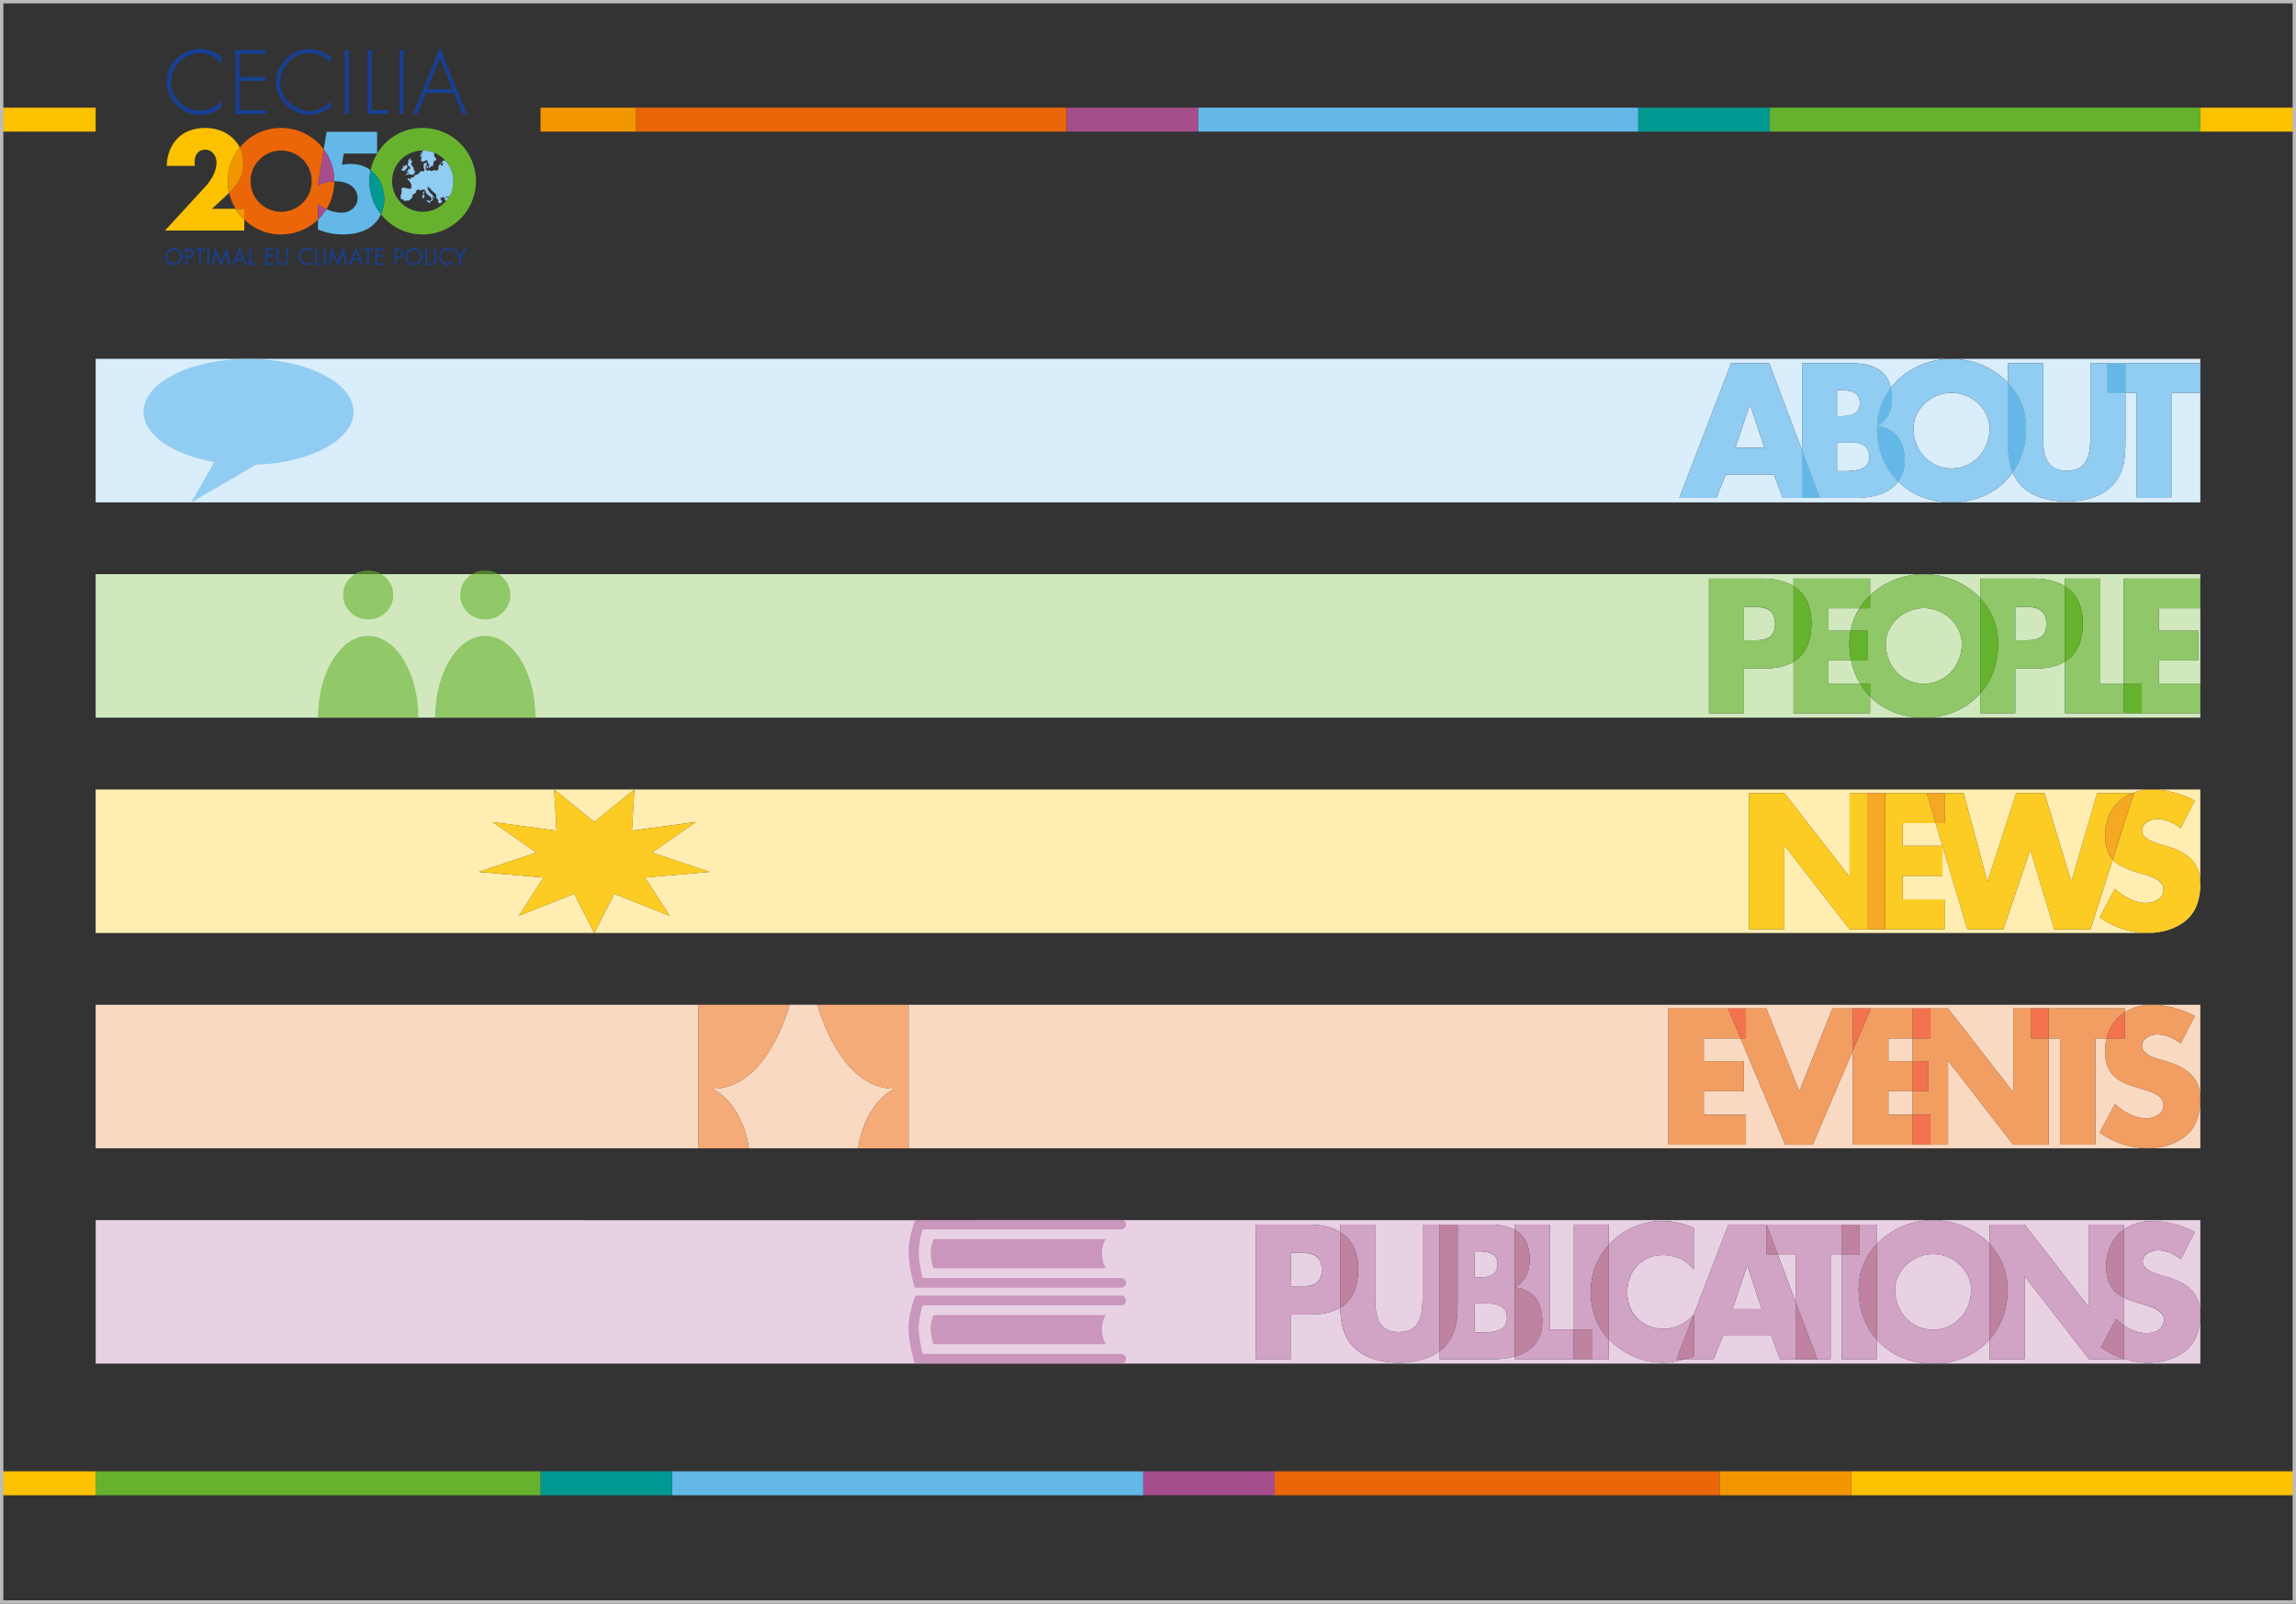 <?xml version="1.0" encoding="UTF-8"?>
<svg id="Ebene_1" data-name="Ebene 1" xmlns="http://www.w3.org/2000/svg" xmlns:xlink="http://www.w3.org/1999/xlink" version="1.1" viewBox="0 0 686 479">
  <rect x="0" y="0" width="686" height="479" fill="#333333" stroke="none"/>
  <defs>
    <style>
      .cls-1 {
        fill: #66b22e;
      }

      .cls-1, .cls-2, .cls-3, .cls-4, .cls-5, .cls-6, .cls-7, .cls-8, .cls-9, .cls-10, .cls-11, .cls-12, .cls-13, .cls-14, .cls-15, .cls-16, .cls-17, .cls-18, .cls-19, .cls-20, .cls-21, .cls-22, .cls-23, .cls-24, .cls-25, .cls-26, .cls-27, .cls-28, .cls-29, .cls-30, .cls-31 {
        stroke-width: 0px;
      }

      .cls-2 {
        fill: #dbbacc;
      }

      .cls-32 {
        clip-path: url(#clippath);
      }

      .cls-3 {
        fill: none;
      }

      .cls-4 {
        fill: #fad9c2;
      }

      .cls-5 {
        fill: #bbb;
      }

      .cls-6 {
        fill: #f29600;
      }

      .cls-7 {
        fill: #8fc769;
      }

      .cls-8 {
        fill: #bf82a1;
      }

      .cls-9 {
        fill: #63b8e8;
      }

      .cls-10 {
        fill: #f5a824;
      }

      .cls-11 {
        fill: #736970;
      }

      .cls-33 {
        clip-path: url(#clippath-1);
      }

      .cls-34 {
        clip-path: url(#clippath-4);
      }

      .cls-35 {
        clip-path: url(#clippath-3);
      }

      .cls-36 {
        clip-path: url(#clippath-2);
      }

      .cls-37 {
        clip-path: url(#clippath-7);
      }

      .cls-38 {
        clip-path: url(#clippath-8);
      }

      .cls-39 {
        clip-path: url(#clippath-6);
      }

      .cls-40 {
        clip-path: url(#clippath-5);
      }

      .cls-41 {
        clip-path: url(#clippath-9);
      }

      .cls-12 {
        fill: #f5ab78;
      }

      .cls-13 {
        fill: #65b22e;
      }

      .cls-14 {
        fill: #e8d1e3;
      }

      .cls-42 {
        clip-path: url(#clippath-14);
      }

      .cls-43 {
        clip-path: url(#clippath-13);
      }

      .cls-44 {
        clip-path: url(#clippath-12);
      }

      .cls-45 {
        clip-path: url(#clippath-10);
      }

      .cls-46 {
        clip-path: url(#clippath-15);
      }

      .cls-47 {
        clip-path: url(#clippath-17);
      }

      .cls-48 {
        clip-path: url(#clippath-16);
      }

      .cls-49 {
        clip-path: url(#clippath-19);
      }

      .cls-50 {
        clip-path: url(#clippath-11);
      }

      .cls-15 {
        fill: #f29e63;
      }

      .cls-16 {
        fill: #d1a3c4;
      }

      .cls-17 {
        fill: #665e47;
      }

      .cls-18 {
        fill: #d9edfa;
      }

      .cls-51 {
        opacity: .45;
      }

      .cls-19 {
        fill: #d1e8bf;
      }

      .cls-52 {
        opacity: .6;
      }

      .cls-20 {
        fill: #a64d8c;
      }

      .cls-21 {
        fill: #ffedb2;
      }

      .cls-22 {
        fill: #91ccf2;
      }

      .cls-23 {
        fill: #fcc200;
      }

      .cls-24 {
        fill: #b5def5;
      }

      .cls-25 {
        fill: #a74d8d;
      }

      .cls-26 {
        fill: #fccc24;
      }

      .cls-27 {
        fill: #fff;
      }

      .cls-28 {
        fill: #174094;
      }

      .cls-29 {
        fill: #eb6608;
      }

      .cls-30 {
        fill: #f2734d;
      }

      .cls-31 {
        fill: #009991;
      }
    </style>
    <clipPath id="clippath">
      <rect class="cls-3" width="686" height="479"/>
    </clipPath>
    <clipPath id="clippath-1">
      <rect class="cls-3" width="686" height="479"/>
    </clipPath>
    <clipPath id="clippath-2">
      <rect class="cls-3" width="686" height="479"/>
    </clipPath>
    <clipPath id="clippath-3">
      <rect class="cls-3" width="686" height="479"/>
    </clipPath>
    <clipPath id="clippath-4">
      <rect class="cls-3" width="686" height="479"/>
    </clipPath>
    <clipPath id="clippath-5">
      <rect class="cls-3" width="686" height="479"/>
    </clipPath>
    <clipPath id="clippath-6">
      <rect class="cls-3" width="686" height="479"/>
    </clipPath>
    <clipPath id="clippath-7">
      <rect class="cls-3" width="686" height="479"/>
    </clipPath>
    <clipPath id="clippath-8">
      <rect class="cls-3" width="686" height="479"/>
    </clipPath>
    <clipPath id="clippath-9">
      <rect class="cls-3" width="686" height="479"/>
    </clipPath>
    <clipPath id="clippath-10">
      <rect class="cls-3" width="686" height="479"/>
    </clipPath>
    <clipPath id="clippath-11">
      <rect class="cls-3" width="686" height="479"/>
    </clipPath>
    <clipPath id="clippath-12">
      <rect class="cls-3" width="686" height="479"/>
    </clipPath>
    <clipPath id="clippath-13">
      <rect class="cls-3" width="686" height="479"/>
    </clipPath>
    <clipPath id="clippath-14">
      <rect class="cls-3" width="686" height="479"/>
    </clipPath>
    <clipPath id="clippath-15">
      <rect class="cls-3" width="686" height="479"/>
    </clipPath>
    <clipPath id="clippath-16">
      <rect class="cls-3" width="686" height="479"/>
    </clipPath>
    <clipPath id="clippath-17">
      <rect class="cls-3" width="686" height="479"/>
    </clipPath>
    <clipPath id="clippath-19">
      <rect class="cls-3" width="686" height="479"/>
    </clipPath>
  </defs>
  <rect class="cls-27" x="-876.79" y="17.75" width="686" height="479"/>
  <g class="cls-32">
    <path class="cls-4" d="M657.42,300.12h-14.42c4.11,0,9.13,1.3,12.74,3.35l-4.21,8.21c-1.95-1.62-4.43-2.7-7.02-2.7-1.94,0-4.54,1.13-4.54,3.4s2.86,3.29,4.7,3.89l2.7.81c5.67,1.67,10.04,4.54,10.04,11.12v-28.08ZM643,300.12h-371.55v42.87h-15.04s1.35-12.8,10.86-17.78c-16.62,0-23.01-25.1-23.01-25.1h-8.37s-6.39,25.1-23.01,25.1c9.51,4.98,10.86,17.78,10.86,17.78h-15.04v-42.87H28.58v42.87h628.83v-14.8c0,4.05-.97,8.21-4.21,10.96-3.19,2.7-7.45,3.83-11.55,3.83-5.13,0-10.15-1.73-14.31-4.64l4.54-8.53c2.65,2.32,5.78,4.21,9.4,4.21,2.48,0,5.13-1.24,5.13-4.1s-4.16-4-6.43-4.64c-6.64-1.89-11.02-3.62-11.02-11.5,0-1.28.16-2.48.43-3.62h-3.32v31.75h-10.58v-31.75h-8.75v-8.96h28.08v1.17c2.26-1.45,5.05-2.25,8.18-2.25M601.41,326.1h.11v-24.89h5.23v8.96h5.36v31.75h-10.59l-19.38-24.95h-.11v24.95h-10.58v-15.98h4.71-4.71v-15.77h5.36-5.36v-8.96h10.58l19.39,24.89ZM553.63,341.92v-28.16l5.36-12.55h12.45v8.96h-7.22v6.8h7.22v8.96h-7.22v7.02h7.22v8.96h-17.81ZM558.99,301.2h0l-5.36,12.55v-12.55h5.36ZM537.61,325.94l9.88-24.73h6.14v12.55l-12.03,28.16h-8.21l-13.35-31.75h1.59-1.59l-3.77-8.96h11.5l9.83,24.73ZM498.47,341.92v-40.71h17.81l3.77,8.96h-10.99v6.8h11.93v8.96h-11.93v7.02h12.58v8.96h-23.17Z"/>
    <path class="cls-14" d="M657.42,364.44h-79.84c6.48,0,12.68,2.68,16.88,7.17v28.48c-3.98,4.52-9.9,7.23-16.88,7.23s-12.9-2.7-16.88-7.23c-3.38-3.84-5.36-8.98-5.36-14.96,0,5.97,1.98,11.12,5.36,14.96v5.89h-10.45v-31.36h5.36-5.36v-8.85h10.45v5.84c4.2-4.49,10.4-7.17,16.88-7.17h-253.04c6.26.03-295.95,0-295.95,0v42.87h628.83v-14.88c0,4-.96,8.11-4.16,10.83-3.15,2.67-7.36,3.79-11.41,3.79-2.47,0-4.91-.41-7.24-1.16-2.45-.79-4.79-1.95-6.89-3.43,2.11,1.48,4.44,2.64,6.89,3.43v.09h-10.45l-19.14-24.64h-.11v24.64h-10.45v-5.89c3.38-3.84,5.36-8.98,5.36-14.96,0,5.97-1.98,11.12-5.36,14.96v-34.32h10.45l19.14,24.58h.11v-24.58h10.45v1.5c2.31-1.64,5.24-2.57,8.57-2.57,4.05,0,9.01,1.28,12.58,3.31l-4.16,8.11c-1.92-1.6-4.37-2.67-6.93-2.67-1.92,0-4.48,1.12-4.48,3.36s2.83,3.25,4.64,3.84l2.67.8c5.6,1.65,9.92,4.48,9.92,10.99v-28ZM480.67,371.85c.19-.21.36-.43.56-.64,3.95-4.05,9.65-6.51,15.3-6.51,3.36,0,6.45.75,9.55,2.03v12.53c-2.13-2.88-5.6-4.42-9.17-4.42-6.4,0-10.72,4.91-10.72,11.14s4.37,10.93,10.88,10.93c3.39,0,6.78-1.63,8.97-4.22l10.36-26.93h11.41l.07.19v8.66h3.26l5.38,14.27v17.08h-4.71l-2.61-6.99h-14.4l-2.77,6.99h-8.59c.84-.24,1.71-.51,2.66-.8-.95.29-1.82.56-2.66.8h-2.5,2.5c-2.23.64-4.21,1.07-6.57,1.07-5.6,0-10.93-2.13-15.09-5.92-.38-.35-.75-.71-1.09-1.07-3.66-3.84-5.36-8.67-5.36-14.12,0,5.45,1.7,10.28,5.36,14.12v5.93h-10.45v-40.21h10.45v6.08ZM527.87,365.96h0v-.19h22.37v8.85h-3.28v31.36h-10.45v-31.36h-8.64v-8.66ZM452.59,367.37h0v-1.6h10.45v31.36h7.17v8.85h-17.62v-.82c4.67-1.34,8.22-4.46,8.22-10.38,0,5.92-3.56,9.04-8.22,10.38v-37.79ZM435.51,365.77h9.57c2.97,0,5.53.49,7.51,1.6v37.79c-1.98.57-4.15.82-6.33.82h-16.1v-2.44c.4-.3.79-.62,1.14-.97,4-3.89,4.21-9.01,4.21-14.18,0,5.17-.21,10.29-4.21,14.18-.36.35-.75.67-1.14.97v-37.77h5.36ZM417.97,397.87c6.72,0,7.09-5.71,7.09-10.93v-21.17h5.09v37.77c-3.34,2.56-7.99,3.51-12.19,3.51-4.69,0-9.97-1.17-13.33-4.48-3.43-3.34-4.07-7.58-4.19-11.98,3.47-2.11,5.33-5.87,5.33-11.59,0,5.72-1.87,9.48-5.33,11.59-.02-.73-.02-1.47-.02-2.2v-22.61h10.45v21.17c0,5.23.37,10.93,7.09,10.93M375.17,405.98v-40.21h16c3.64,0,6.81.72,9.25,2.24v20.37c0,.74,0,1.47.02,2.2-2.29,1.39-5.27,2.06-8.9,2.06h-5.92v13.33h-10.45ZM441.35,373.77h-.75v7.79h1.17c2.77,0,5.65-.48,5.65-3.89,0-3.68-3.25-3.89-6.08-3.89M387.39,374.2h-1.76v10.03h1.76c3.79,0,7.52,0,7.52-4.91s-3.47-5.12-7.52-5.12M577.57,374.57c-6.24,0-11.36,5.07-11.36,10.61,0,6.93,5.12,12,11.36,12s11.36-5.07,11.36-12c0-5.55-5.12-10.61-11.36-10.61M629.31,378.2h0c0,5.27,1.98,7.75,5.29,9.38v8.31c2.05,1.36,4.33,2.31,6.86,2.31s5.07-1.23,5.07-4.05-4.11-3.95-6.35-4.59c-2.12-.6-4-1.19-5.59-1.97-3.31-1.63-5.29-4.12-5.29-9.38M522.1,378.2h-.11l-4.32,12.8h8.69l-4.27-12.8ZM443.47,389.33c-.63,0-1.24.01-1.8.01h-1.07v8.64h1.33c.21,0,.43,0,.65,0,3.12,0,7.67-.14,7.67-4.27s-3.61-4.39-6.78-4.39"/>
    <path class="cls-21" d="M657.42,235.81h-14.42c4.11,0,9.13,1.3,12.74,3.35l-4.21,8.21c-1.94-1.62-4.43-2.7-7.02-2.7-1.94,0-4.54,1.13-4.54,3.4s2.86,3.29,4.7,3.89l2.7.81c5.67,1.67,10.04,4.54,10.04,11.12v-28.08ZM643,235.81H189.53l-.72,12.3,19.09-2.58-13.09,9.13,17.25,5.76-19.34,1.69,7.35,11.41-16.53-6.55-5.99,11.72-5.99-11.72-16.53,6.55,7.35-11.41-19.34-1.69,17.25-5.76-13.09-9.13,19.09,2.58-.72-12.3,11.98,9.72,11.99-9.72H28.58v42.87h614.66l14.17-14.8c0,4.05-.97,8.21-4.21,10.96-3.18,2.7-7.45,3.83-11.55,3.83-5.13,0-10.15-1.73-14.31-4.64l4.54-8.53c2.65,2.32,5.78,4.21,9.4,4.21,2.48,0,5.13-1.24,5.13-4.1s-4.16-4-6.43-4.64c-3.77-1.07-6.8-2.1-8.73-4.22l6.35-19.86-6.35,19.86c-1.47-1.62-2.29-3.87-2.29-7.28,0,3.41.82,5.66,2.29,7.28l-6.66,20.85h-10.8l-7.13-23.6h-.11l-7.99,23.6h-10.75l-7.44-24.92v-.03s-2.04-6.8-2.04-6.8h2.68-2.68l-2.67-8.96h11.02l7.07,26.3h.11l8.53-26.3h8.43l7.99,26.3h.11l7.67-26.3h10.54c1.76-.7,3.74-1.08,5.88-1.08M563.21,236.89h12.45l2.67,8.96h-9.9v6.8h11.93v.03s0,8.94,0,8.94h-11.93v7.02h12.58v8.96h-23.17v-40.71h5.36ZM552.52,261.79h.11v-24.89h5.23v40.71h-5.23l-19.38-24.95h-.11v24.95h-10.58v-40.71h10.58l19.39,24.89Z"/>
    <path class="cls-19" d="M657.42,171.5h-82.63c6.48,0,12.68,2.68,16.88,7.17v28.48c-3.98,4.52-9.9,7.23-16.88,7.23-6.51,0-12.1-2.34-16.05-6.32-1.14-1.15-2.14-2.46-2.99-3.87-1.25-2.07-2.16-4.39-2.68-6.93h5.03-5.03c-.33-1.61-.52-3.3-.52-5.07,0,1.77.19,3.45.52,5.07h-6.76v6.93h9.44c.85,1.41,1.84,2.72,2.99,3.87v4.98h-22.88v-15.38c3.48-2.1,5.36-5.88,5.36-11.6,0,5.73-1.88,9.5-5.36,11.6v-24.83h22.88v5.01c4.16-3.99,9.98-6.34,16.05-6.34H28.58v42.87h628.83v-1.33h-22.88v-40.21h22.88v-1.33ZM616.92,175.07h0v-2.24h10.45v31.36h7.17v8.85h-17.62v-15.38c3.48-2.1,5.36-5.88,5.36-11.6,0,5.73-1.88,9.5-5.36,11.6v-22.59ZM591.67,178.67h0v-5.84h16c3.64,0,6.8.72,9.25,2.24v22.59c-2.29,1.38-5.26,2.05-8.88,2.05h-5.92v13.33h-10.45v-5.89c3.38-3.84,5.36-8.99,5.36-14.96,0,5.97-1.98,11.12-5.36,14.96v-28.48ZM510.61,213.04v-40.21h16c3.64,0,6.8.72,9.25,2.24v22.59c-2.29,1.38-5.26,2.05-8.88,2.05h-5.92v13.33h-10.45ZM603.88,181.26h-1.76v10.03h1.76c3.79,0,7.52,0,7.52-4.91s-3.47-5.12-7.52-5.12M522.82,181.26h-1.76v10.03h1.76c3.79,0,7.52,0,7.52-4.91s-3.47-5.12-7.52-5.12M574.79,181.63c-6.24,0-11.36,5.07-11.36,10.61,0,6.93,5.12,12,11.36,12s11.36-5.07,11.36-12c0-5.55-5.12-10.61-11.36-10.61M657.42,181.69h-12.42v6.72h11.78v8.85h-11.78v6.93h12.42v-22.5ZM555.58,181.69h-9.27v6.72h6.6c.47-2.45,1.39-4.71,2.67-6.72"/>
  </g>
  <rect class="cls-23" y="32.16" width="28.58" height="7.15"/>
  <rect class="cls-6" x="161.5" y="32.16" width="28.58" height="7.15"/>
  <rect class="cls-29" x="190.08" y="32.16" width="128.62" height="7.15"/>
  <rect class="cls-20" x="318.7" y="32.16" width="39.3" height="7.15"/>
  <rect class="cls-9" x="358.01" y="32.16" width="131.48" height="7.15"/>
  <rect class="cls-31" x="489.49" y="32.16" width="39.3" height="7.15"/>
  <rect class="cls-1" x="528.79" y="32.16" width="128.62" height="7.15"/>
  <rect class="cls-23" x="657.42" y="32.16" width="28.58" height="7.15"/>
  <g class="cls-33">
    <path class="cls-28" d="M49.85,76.66c0,1.11.9,2.03,2.01,2.03s2.01-.92,2.01-2.03-.89-2.03-2.01-2.03-2.01.92-2.01,2.03M54.42,76.67c0,1.42-1.16,2.53-2.56,2.53s-2.56-1.12-2.56-2.53,1.16-2.55,2.56-2.55,2.56,1.14,2.56,2.55"/>
    <path class="cls-28" d="M55.89,76.46h.36c.61,0,1.12-.18,1.12-.89,0-.8-.64-.86-1.28-.86h-.2v1.74ZM55.89,79.12h-.55v-4.91h.81c.42,0,.86.01,1.22.26.36.25.55.69.55,1.12,0,.4-.16.8-.47,1.06-.33.27-.75.32-1.16.32h-.4v2.15Z"/>
  </g>
  <polygon class="cls-28" points="60.05 79.12 59.51 79.12 59.51 74.71 58.32 74.71 58.32 74.21 61.25 74.21 61.25 74.71 60.05 74.71 60.05 79.12"/>
  <rect class="cls-28" x="61.93" y="74.21" width=".55" height="4.91"/>
  <polygon class="cls-28" points="64.27 73.93 66.06 78.05 67.85 73.93 68.85 79.12 68.29 79.12 67.66 75.79 67.64 75.79 66.06 79.32 64.48 75.79 64.47 75.79 63.84 79.12 63.28 79.12 64.27 73.93"/>
  <path class="cls-28" d="M71.59,75.25l-.84,1.97h1.66l-.82-1.97ZM70.53,77.72l-.59,1.39h-.6l2.27-5.15,2.21,5.15h-.6l-.58-1.39h-2.1Z"/>
  <polygon class="cls-28" points="75.02 78.61 76.37 78.61 76.37 79.12 74.47 79.12 74.47 74.21 75.02 74.21 75.02 78.61"/>
  <polygon class="cls-28" points="79.24 74.21 81.79 74.21 81.79 74.71 79.79 74.71 79.79 76.17 81.73 76.17 81.73 76.68 79.79 76.68 79.79 78.61 81.79 78.61 81.79 79.12 79.24 79.12 79.24 74.21"/>
  <g class="cls-36">
    <path class="cls-28" d="M83.2,77.13c0,.37-.01.78.21,1.09.22.3.63.47.99.47s.74-.16.96-.43c.26-.31.24-.74.24-1.13v-2.92h.55v3.07c0,.54-.04.96-.43,1.36-.34.36-.83.56-1.32.56-.46,0-.94-.17-1.27-.5-.43-.41-.48-.86-.48-1.42v-3.07h.55v2.92Z"/>
    <path class="cls-28" d="M93.21,75.28c-.39-.4-.93-.65-1.5-.65-1.09,0-1.98.95-1.98,2.03s.89,2.03,1.99,2.03c.55,0,1.09-.26,1.48-.65v.68c-.42.31-.94.48-1.47.48-1.39,0-2.56-1.13-2.56-2.52s1.15-2.56,2.56-2.56c.55,0,1.03.16,1.47.48v.68Z"/>
  </g>
  <polygon class="cls-28" points="94.75 78.61 96.11 78.61 96.11 79.12 94.21 79.12 94.21 74.21 94.75 74.21 94.75 78.61"/>
  <rect class="cls-28" x="96.77" y="74.21" width=".55" height="4.91"/>
  <polygon class="cls-28" points="99.12 73.93 100.9 78.05 102.69 73.93 103.69 79.12 103.13 79.12 102.5 75.79 102.49 75.79 100.9 79.32 99.33 75.79 99.31 75.79 98.68 79.12 98.12 79.12 99.12 73.93"/>
  <path class="cls-28" d="M106.43,75.25l-.84,1.97h1.66l-.82-1.97ZM105.37,77.72l-.59,1.39h-.6l2.27-5.15,2.21,5.15h-.61l-.58-1.39h-2.1Z"/>
  <polygon class="cls-28" points="110.23 79.12 109.69 79.12 109.69 74.71 108.5 74.71 108.5 74.21 111.43 74.21 111.43 74.71 110.23 74.71 110.23 79.12"/>
  <polygon class="cls-28" points="112.1 74.21 114.65 74.21 114.65 74.71 112.65 74.71 112.65 76.17 114.59 76.17 114.59 76.68 112.65 76.68 112.65 78.61 114.65 78.61 114.65 79.12 112.1 79.12 112.1 74.21"/>
  <g class="cls-35">
    <path class="cls-28" d="M118.46,76.46h.36c.6,0,1.12-.18,1.12-.89,0-.8-.65-.86-1.29-.86h-.2v1.74ZM118.46,79.12h-.55v-4.91h.81c.42,0,.86.01,1.22.26.37.25.56.69.56,1.12,0,.4-.16.8-.47,1.06-.33.27-.76.32-1.17.32h-.39v2.15Z"/>
    <path class="cls-28" d="M121.59,76.66c0,1.11.9,2.03,2.01,2.03s2.01-.92,2.01-2.03-.89-2.03-2.01-2.03-2.01.92-2.01,2.03M126.17,76.67c0,1.42-1.16,2.53-2.56,2.53s-2.56-1.12-2.56-2.53,1.16-2.55,2.56-2.55,2.56,1.14,2.56,2.55"/>
  </g>
  <polygon class="cls-28" points="127.62 78.61 128.98 78.61 128.98 79.12 127.07 79.12 127.07 74.21 127.62 74.21 127.62 78.61"/>
  <rect class="cls-28" x="129.64" y="74.21" width=".54" height="4.91"/>
  <g class="cls-34">
    <path class="cls-28" d="M135.1,75.28c-.39-.4-.93-.65-1.5-.65-1.09,0-1.98.95-1.98,2.03s.9,2.03,1.99,2.03c.56,0,1.1-.26,1.49-.65v.68c-.42.31-.94.48-1.46.48-1.39,0-2.56-1.13-2.56-2.52s1.16-2.56,2.56-2.56c.54,0,1.03.16,1.46.48v.68Z"/>
  </g>
  <polygon class="cls-28" points="135.65 74.21 136.28 74.21 137.54 76.39 138.79 74.21 139.42 74.21 137.81 77.01 137.81 79.12 137.26 79.12 137.26 77.01 135.65 74.21"/>
  <g class="cls-40">
    <path class="cls-23" d="M63.34,62.37l5.12-4.77c-.25-1.12-.39-2.28-.39-3.48,0-3.81,1.34-7.3,3.57-10.04-1.82-3.69-5.81-5.87-10.34-5.87-6.96,0-11.26,4.57-11.5,11.34h8.45c-.08-.43-.12-.86-.12-1.25,0-1.99,1.13-3.6,3.21-3.6s3.36,1.96,3.36,3.83c0,2.7-1.64,5.36-3.36,7.23l-12.04,13.1h23.69v-3.24c-1.01-.96-1.89-2.05-2.62-3.25h-7.04Z"/>
    <path class="cls-29" d="M84,63.26c-5.06,0-9.15-4.1-9.15-9.15s4.1-9.15,9.15-9.15,9.15,4.1,9.15,9.15-4.1,9.15-9.15,9.15M94.99,55.37l1.74-10.79c-2.9-3.87-7.53-6.37-12.74-6.37s-9.43,2.29-12.35,5.87c.66,1.34,1.04,2.89,1.04,4.61,0,3.96-1.55,6.37-4.22,8.91.38,1.71,1.04,3.32,1.93,4.77h2.61v3.25c3.97,3.67,8.03,4.42,11,4.41,2.96,0,7.24-.84,10.99-4.41v-4.62c.79.59,1.64,1.1,2.53,1.5,1.04-1.67,2.38-4.57,2.38-8.33-1.75.06-3.31.45-4.92,1.2"/>
    <path class="cls-9" d="M110.37,54.11c0-1.13.12-2.23.35-3.3-2.09-1.54-4.96-2.27-8.54-1.59l.51-3.36h9.98v-6.49h-15.1l-.84,5.2c1.99,2.66,3.18,5.96,3.18,9.54v.05c.16,0,.32-.01.48-.01,3.05,0,6.45,1.49,6.45,5.04,0,2.58-2.27,4.34-4.69,4.34-1.61,0-3.18-.38-4.63-1.04-.71,1.15-1.57,2.19-2.53,3.12v2.92c2.33,1.02,4.89,1.49,7.44,1.49,6.13,0,9.71-2.36,11.4-6.02-2.16-2.72-3.45-6.15-3.45-9.89"/>
    <path class="cls-1" d="M126.29,63.26c-5.05,0-9.15-4.1-9.15-9.15s4.09-9.15,9.15-9.15,9.15,4.1,9.15,9.15-4.1,9.15-9.15,9.15M126.29,38.2c-7.39,0-13.85,4.93-15.57,12.62,2.69,1.99,4.1,5.34,4.1,8.77,0,1.55-.35,3.05-.99,4.42,2.92,3.67,7.41,6.02,12.46,6.02,8.79,0,15.92-7.12,15.92-15.91s-7.13-15.91-15.92-15.91"/>
    <path class="cls-6" d="M68.47,57.59c2.68-2.54,4.22-4.95,4.22-8.91,0-1.71-.37-3.26-1.04-4.61-2.23,2.74-3.57,6.23-3.57,10.04,0,1.2.14,2.36.39,3.48"/>
    <path class="cls-6" d="M73,62.37h-2.62c.73,1.2,1.61,2.29,2.62,3.25v-3.25Z"/>
    <path class="cls-20" d="M94.99,55.37c1.61-.75,3.16-1.14,4.92-1.2v-.05c0-3.58-1.18-6.88-3.18-9.54l-1.74,10.79Z"/>
    <path class="cls-20" d="M97.52,62.49c-.89-.41-1.74-.91-2.53-1.5v4.62c.97-.93,1.82-1.97,2.53-3.12"/>
    <path class="cls-31" d="M113.83,64.01c.65-1.36.99-2.87.99-4.42,0-3.44-1.41-6.78-4.1-8.77-.22,1.07-.35,2.17-.35,3.3,0,3.74,1.29,7.17,3.45,9.89"/>
    <path class="cls-22" d="M126.59,57.22c-.09,0-.16,0-.17.1-.01.12-.08.23-.03.35.06.17.07.29.17.29.08,0,.1-.13.13-.26.04-.15.09-.23.07-.35l-.05-.32-.13.18Z"/>
    <path class="cls-22" d="M126.21,58.47c.08.1.03.15.04.33.02.29.08.61.23.48.08-.07.23-.15.24-.24.04-.46.15-.61.06-.74-.04-.06-.13-.25-.21-.26-.11,0-.09.29-.31.27,0,0-.26-.07-.07.16"/>
    <path class="cls-22" d="M128.49,59.97c-.05-.02-.12-.02-.19,0-.09.02-.18,0-.24,0-.09,0-.19,0-.24-.06l-.09-.08-.13.04c-.24-.02-.16.08-.05.21.14.17.55.32.66.46.06.07.13.18.26.08.11-.09-.02-.24,0-.42.02-.15.07-.2.02-.22"/>
    <path class="cls-22" d="M120.21,51c.3,0,.38-.09.54-.09.27,0,.38.1.38.02,0-.08-.03-.16.04-.27.11-.17.2-.3.28-.37.15-.15.26-.09.26-.25s.02-.21-.06-.29c-.11-.11,0-.28-.07-.34-.08-.08-.15-.09-.2-.09-.12,0-.06-.09-.18-.09l-.13.1c-.05.05-.14.03-.14.12,0,.17.27.25-.09.25-.15,0-.15-.18-.3-.18l-.13.23c-.09.09-.15.1.01.26.09.09.17.24-.07.24-.18,0-.26.17-.26.25,0,.12-.16.13-.16.26,0,.16.12.25.3.25"/>
    <path class="cls-22" d="M122.05,48.44c.15.15-.41.39-.28.52.09.08.18.22.18.32,0,.16-.14.13-.16.24-.04.3.79-.13.67.2-.06.18.04.51.07.62.03.11-.05.22-.11.22-.18,0-.27-.09-.34-.16-.13-.14-.12.06-.12.22,0,.13.04.41-.07.44-.27.06-.5.09-.45.18.04.07.11.1.33.14.15.03.15.19.33.23.17.03.61.14.11.17-.22,0-.49-.22-.62.01-.03.05-.16.18-.32.28-.07.05-.49.14-.12.2.15.02.26-.1.38-.1.18,0,.31.11.45-.03.18-.18.73.05,1.08.01.32-.03.52.19.69.01.13-.13-.2-.14-.2-.21,0-.08.02-.15.15-.22.27-.13.31-.19.36-.43.02-.14-.05-.24-.2-.27-.13-.02-.28.28-.25.11.02-.11.08-.19.13-.24.07-.08-.08-.18-.11-.29-.03-.13-.06-.22-.03-.38.02-.13-.16-.28-.4-.62-.14-.2-.21-.28-.21-.45s-.13-.08-.23-.08c-.14,0-.15-.06.09-.23.13-.09.14-.26.15-.35.03-.16.27-.29.15-.41-.18-.18-.21-.2-.51-.2-.25,0-.24,0-.12-.13.13-.12.4-.4.19-.4-.18,0-.29.02-.42.15-.19.19-.24.23-.27.4-.02.11-.08.41.03.51"/>
    <path class="cls-22" d="M127.88,49.65c-.16-.01-.29-.03-.35.02l.04.15c.03.07-.02.18.06.19l.14.03c0,.06-.09.18-.18.07l-.12.08c.08.09.24.17.33.09.1-.08.01-.18.07-.23.07-.06.12-.02.13-.16,0-.07.16-.1.12-.15l-.23-.1Z"/>
    <path class="cls-22" d="M127.24,49.72c-.07.06-.02.12-.03.21,0,.09-.05.18.08.2.14.01.13-.1.14-.19l-.05-.14s-.06-.15-.15-.07"/>
    <path class="cls-22" d="M132.14,48.54s-.02.16-.1.23l-.19.03-.13.09-.04-.07s.06-.05.06-.13c.01-.08.08-.22.19-.21.15.01.14-.02.2.05"/>
    <path class="cls-22" d="M126.29,45.16c0,.22-.23.11-.27.29-.03.14.42.07.23.24-.09.07-.61-.06-.67,0-.12.1.33.2.32.33-.02.24-.02.38-.21.36-.13-.01-.18.1-.26.16-.14.12.12.1.22.11.12.01-.12.23.11.25.07,0,.27-.36.37-.23.07.08-.15.3-.26.4-.18.15.17.24.02.55-.05.11-.23.23-.15.37l.13.16c.07.05.26-.03.29.01.07.14.07.25.27.11.18-.12.38-.15.58-.22.21-.07.35-.22.55-.29.25-.09-.03.22.02.3.11.18.25.12.23.37-.02.21.07.33.19.49.12.16.37.3.25.51-.08.13-.17.24-.08.35l.04.21c.09.11.23.13.33.08.21-.09.11-.33.26-.45.08-.06.32.07.53-.09.11-.09.07-.12.1-.4.02-.23.13-.35.14-.58.01-.18-.2-.47.07-.45.16.01.36.03.49-.08.07-.06,0-.16.06-.21.09-.08.2-.1.21-.2,0-.15-.31-.49-.4-.6-.28-.33-.34-.49-.33-.64.01-.14.06-.21.07-.35,0-.06,0-.22-.01-.39-1.06-.43-2.21-.66-3.43-.66h0v.19Z"/>
    <path class="cls-22" d="M133.73,58.93c-.17,0-.29.06-.53.06-.15,0-.34.12-.34.49,0,.11.08.16.14.23,0,.01.15.16.28.3.29-.34.55-.7.78-1.08-.15,0-.31,0-.33,0"/>
    <path class="cls-22" d="M123.26,58.25c.15-.13.31-.32.46-.37.23-.09.62-.22.62-.61,0-.3.04-.34.34-.59.29-.25.57,0,.8.18.18.14.39-.14.57-.2.07-.02.24.02.29.03.14.01.19-.13.31-.12.23.02.37.32.41.46.09.26.19.52.38.72.1.1.15.28.25.37.15.12.36.16.52.28.31.24.58.49.62.64.03.1.1.32.09.49-.01.14-.03.22-.11.21-.08,0-.03.1-.07.14-.07.05-.13.04-.17.1-.07.07-.04.14.18.16.12,0,.19-.16.29-.22.13-.07.05-.14.15-.23l.18-.06c.11-.1-.03-.24-.22-.47-.12-.14-.01-.23.08-.31.06-.05.14-.07.22,0,.12.09.16.21.19.28.03.1.12.08.14-.08.01-.19-.18-.37-.31-.48-.11-.09-.4-.29-.28-.39.09-.07-.07-.14-.21-.19-.08-.03-.2-.12-.28-.16-.16-.08-.21-.29-.31-.43-.17-.22-.29-.52-.52-.7-.33-.26-.07-.26-.11-.58-.05-.32.34-.29.43-.28.15.01-.09.15,0,.26.06.08,0,.21.04.27.1.12.14-.23.25-.22.15.01.18.05.16.21-.01.13.11.28.29.49.1.12.59.45.71.6.22.26.38.4.64.61.24.2.03.42,0,.67,0,.1.06.36.18.5.09.1.19.15.3.25.12.12.19.2.15.23-.34.28.21.28.27.34l-.25.08c-.13.03-.04.2.03.28.1.12.18.35.24.36.08,0,0-.17.09-.16l.18.2c.07,0,.02-.14.08-.14.05,0,.08.07.14.14.18.21-.12-.49,0-.48.14.01.18.12.31.13.18.02-.04-.14-.03-.24,0-.02.12-.02.17.05.09.1.22.11.03-.13-.18-.22-.56-.38-.54-.58.02-.18.11-.18,0-.31-.03-.05-.07-.12-.06-.21,0-.03.03-.12.1-.11.11,0,.08.29.19.3l.11-.07.1-.09c0-.08-.02-.11-.06-.14-.08-.08,0-.11.2-.09.22.02.34.06.52.24.19.19.31-.12.37-.18.21-.21.5-.19.78-.19.03,0,.2,0,.36,0,.78-1.34,1.22-2.9,1.22-4.57,0-2.38-.91-4.55-2.4-6.17h-.22c-.15-.01-.29-.01-.48.04l-.17.13c-.14.16-.09.27.04.41.14.15.11.29.09.51-.02.22-.11.38-.22.45-.14.1-.13-.04-.28-.22-.06-.07-.17-.12-.17-.26s-.16-.01-.27.05c-.12.07-.19.25-.25.37-.21.37-.09.55-.12.93-.02.2-.19.32-.34.45-.08.07-.27.21-.47.14-.21-.07,0-.15-.13-.16-.16-.01-.35,0-.53.07-.42.17-.64.3-1,.09-.13-.07-.25-.11-.43-.13-.19-.01-.36.29-.48.16-.12-.14-.26-.18-.41-.36-.04-.05.03-.2.04-.34,0-.08-.29-.1-.15-.21.03-.02.15-.24.05-.35-.06-.07.11-.26.2-.25.06,0,.15,0,.21-.1.07-.11-.13-.18-.12-.29.02-.23.07-.43-.06-.58-.06-.07-.23.12-.31.19-.09.07-.15.04-.29.06-.13.02-.22.23-.23.31,0,.08.06.11.05.19-.02.14-.02.55-.04.78-.02.25.25.28.22.62-.02.2-.03.51-.1.57-.06.05-.09-.08-.29-.1-.17-.01-.29.05-.58.03-.19-.01-.5.34-.61.46l.06.14c.07.08.09.15-.05.14-.11-.01-.03-.08-.07-.13-.04-.05-.11.05-.22.14l-.12.15c-.04.11-.19.07-.32.07-.12,0-.36.1-.47.15-.19.08-.11.33-.33.52-.27.23-.53.33-.75.07-.08-.09-.09.06-.1.18,0,.09-.03.25-.17.37-.14.12-.4-.06-.52-.11-.09-.04-.29-.13-.38-.05-.09.07.03.17.02.26,0,.14.27.22.4.37.14.17.22.41.37.59.18.21.39.61.37.87-.04.44,0,.84-.25,1.05-.16.13-.33-.07-.67-.1-.59-.05-1.03-.26-1.42-.3-.13-.01-.2.07-.28.15-.08.07-.41.06-.42.2,0,.11.04.24.07.32.08.17.05.42.04.62,0,.05-.02.52-.13.69-.13.19-.25.57-.15.82.09.23.02.38.06.57.04.19.27.16.5.16.31,0,.41.22.5.46.08.2.19.09.29,0,.1-.08.31-.13.4-.12.12,0,.51.05.56.05.27,0,.24-.18.48-.3.14-.08.32-.26.45-.42.09-.1.17-.31.29-.41.16-.13.08-.14.04-.19-.04-.05-.15-.18.03-.34"/>
    <path class="cls-28" d="M66.14,18.83c-1.47-1.8-4.06-3.02-6.41-3.02-4.77,0-8.69,4.1-8.69,8.79,0,2.23.96,4.33,2.56,5.91,1.6,1.52,3.88,2.64,6.13,2.64s4.99-1.19,6.41-2.92v1.67c-1.8,1.5-4,2.38-6.36,2.38-5.32,0-9.96-4.44-9.96-9.78s4.56-9.84,9.99-9.84c2.3,0,4.64.91,6.34,2.48v1.67Z"/>
  </g>
  <polygon class="cls-28" points="71.54 16.07 71.54 23.01 79.24 23.01 79.24 24.15 71.54 24.15 71.54 32.9 79.44 32.9 79.44 34.04 70.32 34.04 70.32 14.92 79.44 14.92 79.44 16.07 71.54 16.07"/>
  <g class="cls-39">
    <path class="cls-28" d="M98.84,18.83c-1.47-1.8-4.06-3.02-6.41-3.02-4.76,0-8.69,4.1-8.69,8.79,0,2.23.96,4.33,2.56,5.91,1.6,1.52,3.88,2.64,6.13,2.64s4.99-1.19,6.41-2.92v1.67c-1.8,1.5-4,2.38-6.36,2.38-5.32,0-9.96-4.44-9.96-9.78s4.56-9.84,9.98-9.84c2.31,0,4.64.91,6.34,2.48v1.67Z"/>
  </g>
  <rect class="cls-28" x="103.02" y="14.92" width="1.22" height="19.11"/>
  <polygon class="cls-28" points="111.06 32.9 115.92 32.9 115.92 34.04 109.84 34.04 109.84 14.92 111.06 14.92 111.06 32.9"/>
  <rect class="cls-28" x="119.39" y="14.92" width="1.22" height="19.11"/>
  <path class="cls-28" d="M131.43,17.38l-3.75,9.23h7.48l-3.73-9.23ZM127.23,27.75l-2.56,6.29h-1.24l8.01-19.75,7.99,19.75h-1.24l-2.56-6.29h-8.39Z"/>
  <g class="cls-37">
    <path class="cls-28" d="M66.14,18.83c-1.47-1.8-4.06-3.02-6.41-3.02-4.76,0-8.69,4.1-8.69,8.79,0,2.23.96,4.33,2.56,5.91,1.6,1.52,3.88,2.64,6.13,2.64s4.99-1.19,6.41-2.92v1.67c-1.8,1.5-4,2.38-6.36,2.38-5.32,0-9.96-4.44-9.96-9.78s4.56-9.84,9.99-9.84c2.31,0,4.64.91,6.33,2.48v1.67Z"/>
  </g>
  <rect class="cls-23" x="553.09" y="439.47" width="132.91" height="7.15"/>
  <rect class="cls-6" x="513.79" y="439.47" width="39.3" height="7.15"/>
  <rect class="cls-29" x="380.87" y="439.47" width="132.91" height="7.15"/>
  <rect class="cls-20" x="341.57" y="439.47" width="39.3" height="7.15"/>
  <rect class="cls-9" x="200.8" y="439.47" width="140.77" height="7.15"/>
  <rect class="cls-31" x="161.5" y="439.47" width="39.3" height="7.15"/>
  <rect class="cls-1" x="28.58" y="439.47" width="132.91" height="7.15"/>
  <rect class="cls-23" y="439.47" width="28.58" height="7.15"/>
  <polygon class="cls-26" points="557.85 236.89 552.63 236.89 552.63 261.79 552.52 261.79 533.13 236.89 522.55 236.89 522.55 277.61 533.13 277.61 533.13 252.66 533.24 252.66 552.63 277.61 557.85 277.61 557.85 236.89"/>
  <polygon class="cls-26" points="575.66 236.89 563.21 236.89 563.21 277.61 581.02 277.61 581.02 268.64 568.44 268.64 568.44 261.62 580.37 261.62 580.37 252.69 580.36 252.66 568.44 252.66 568.44 245.86 578.33 245.86 575.66 236.89"/>
  <rect class="cls-10" x="557.85" y="236.89" width="5.36" height="40.71"/>
  <g class="cls-38">
    <path class="cls-26" d="M637.12,236.89h-10.54l-7.67,26.3h-.11l-7.99-26.3h-8.43l-8.53,26.3h-.11l-7.07-26.3h-5.66v8.96h-2.68l2.03,6.8h0v.03l7.44,24.92h10.75l7.99-23.6h.11l7.13,23.6h10.8l6.66-20.85c-1.47-1.62-2.29-3.87-2.29-7.28,0-6.09,3.21-10.62,8.16-12.58"/>
  </g>
  <polygon class="cls-17" points="580.36 252.66 580.37 252.69 580.37 252.66 580.36 252.66"/>
  <polygon class="cls-10" points="581.02 236.89 575.66 236.89 578.33 245.86 581.02 245.86 581.02 236.89"/>
  <g class="cls-41">
    <path class="cls-26" d="M643,235.81h0c-2.14,0-4.12.38-5.88,1.08h.48l-6.35,19.86c1.92,2.12,4.96,3.15,8.73,4.22,2.27.65,6.43,1.67,6.43,4.64s-2.65,4.1-5.13,4.1c-3.62,0-6.75-1.89-9.4-4.21l-4.54,8.53c4.16,2.92,9.18,4.64,14.31,4.64,4.1,0,8.37-1.13,11.55-3.83,3.24-2.75,4.21-6.91,4.21-10.96,0-6.59-4.37-9.45-10.04-11.12l-2.7-.81c-1.84-.59-4.7-1.51-4.7-3.89s2.59-3.4,4.54-3.4c2.59,0,5.08,1.08,7.02,2.7l4.21-8.21c-3.62-2.05-8.64-3.35-12.74-3.35"/>
    <path class="cls-10" d="M637.59,236.89h-.48c-4.95,1.96-8.16,6.49-8.16,12.58,0,3.41.82,5.66,2.29,7.28l6.35-19.86Z"/>
  </g>
  <polygon class="cls-15" points="516.28 301.2 498.47 301.2 498.47 341.92 521.64 341.92 521.64 332.95 509.06 332.95 509.06 325.94 520.99 325.94 520.99 316.97 509.06 316.97 509.06 310.17 520.05 310.17 516.28 301.2"/>
  <polygon class="cls-15" points="553.63 301.2 547.49 301.2 537.61 325.94 527.78 301.2 521.64 301.2 521.64 310.17 520.05 310.17 533.4 341.92 541.6 341.92 553.63 313.75 553.63 301.2"/>
  <polygon class="cls-30" points="521.64 301.2 516.28 301.2 520.05 310.17 521.64 310.17 521.64 301.2"/>
  <polygon class="cls-15" points="571.44 301.2 558.99 301.2 553.63 313.75 553.63 341.92 571.44 341.92 571.44 332.95 564.22 332.95 564.22 325.94 571.44 325.94 571.44 316.97 564.22 316.97 564.22 310.17 571.44 310.17 571.44 301.2"/>
  <polygon class="cls-30" points="558.99 301.2 553.63 301.2 553.63 313.75 558.99 301.2"/>
  <polygon class="cls-15" points="606.74 301.2 601.51 301.2 601.51 326.1 601.41 326.1 582.02 301.2 576.8 301.2 576.8 310.17 571.44 310.17 571.44 316.97 576.15 316.97 576.15 325.94 571.44 325.94 571.44 332.95 576.8 332.95 576.8 341.92 582.02 341.92 582.02 316.97 582.13 316.97 601.51 341.92 612.1 341.92 612.1 310.17 606.74 310.17 606.74 301.2"/>
  <rect class="cls-30" x="571.44" y="332.95" width="5.36" height="8.96"/>
  <rect class="cls-30" x="571.44" y="316.97" width="4.71" height="8.96"/>
  <rect class="cls-30" x="571.44" y="301.2" width="5.36" height="8.96"/>
  <g class="cls-45">
    <path class="cls-15" d="M634.82,301.2h-22.72v8.96h3.39v31.75h10.58v-31.75h3.32c.8-3.37,2.72-6.05,5.43-7.79v-1.17Z"/>
  </g>
  <rect class="cls-30" x="606.74" y="301.2" width="5.36" height="8.96"/>
  <g class="cls-50">
    <path class="cls-15" d="M643,300.12h0c-3.13,0-5.92.8-8.18,2.25v7.79h-5.43c-.27,1.13-.43,2.34-.43,3.62,0,7.88,4.37,9.61,11.02,11.5,2.27.65,6.43,1.67,6.43,4.64s-2.65,4.1-5.13,4.1c-3.62,0-6.75-1.89-9.4-4.21l-4.54,8.53c4.16,2.92,9.18,4.64,14.31,4.64,4.1,0,8.37-1.13,11.55-3.83,3.24-2.75,4.21-6.91,4.21-10.96,0-6.59-4.37-9.45-10.04-11.12l-2.7-.81c-1.84-.59-4.7-1.51-4.7-3.89s2.59-3.4,4.54-3.4c2.59,0,5.08,1.08,7.02,2.7l4.21-8.21c-3.62-2.05-8.64-3.35-12.74-3.35"/>
    <path class="cls-30" d="M634.82,302.38h0c-2.71,1.74-4.63,4.42-5.43,7.79h5.43v-7.79Z"/>
    <path class="cls-16" d="M391.17,365.77h-16v40.21h10.45v-13.33h5.92c3.63,0,6.61-.67,8.9-2.06-.02-.73-.02-1.47-.02-2.2v-20.37c-2.45-1.52-5.61-2.24-9.25-2.24M385.63,384.22v-10.03h1.76c4.05,0,7.52.05,7.52,5.12s-3.73,4.91-7.52,4.91h-1.76Z"/>
    <path class="cls-16" d="M430.15,365.77h-5.09v21.17c0,5.23-.37,10.93-7.09,10.93s-7.09-5.71-7.09-10.93v-21.17h-10.45v2.24c3.35,2.08,5.36,5.65,5.36,10.99,0,5.72-1.87,9.48-5.33,11.59.11,4.4.76,8.64,4.19,11.98,3.36,3.31,8.64,4.48,13.33,4.48,4.19,0,8.85-.95,12.19-3.51v-37.77Z"/>
    <path class="cls-11" d="M400.42,368.01v20.37c0,.74,0,1.47.02,2.2,3.47-2.11,5.33-5.87,5.33-11.59,0-5.33-2-8.91-5.36-10.99"/>
    <path class="cls-8" d="M405.78,379c0-5.33-2.01-8.91-5.36-10.99v20.37c0,.74,0,1.47.02,2.2,3.47-2.11,5.33-5.87,5.33-11.59"/>
    <path class="cls-16" d="M445.09,365.77h-9.57v22.61c0,5.17-.21,10.29-4.21,14.18-.36.35-.75.67-1.14.97v2.44h16.1c2.19,0,4.36-.25,6.33-.82v-37.79c-1.98-1.11-4.54-1.6-7.51-1.6M440.61,381.55v-7.79h.75c2.83,0,6.08.21,6.08,3.89,0,3.41-2.88,3.89-5.65,3.89h-1.17ZM440.61,397.98v-8.64h1.07c.56,0,1.17-.01,1.8-.01,3.18,0,6.78.33,6.78,4.39s-4.55,4.27-7.67,4.27c-.23,0-.44,0-.65,0h-1.33Z"/>
    <path class="cls-11" d="M435.51,365.77h-5.36v37.77c.4-.3.79-.62,1.14-.97,4-3.89,4.21-9.01,4.21-14.18v-22.61Z"/>
    <path class="cls-8" d="M435.51,388.38v-22.61h-5.36v37.77c.4-.3.79-.62,1.14-.97,4-3.89,4.21-9.01,4.21-14.18"/>
    <path class="cls-16" d="M463.04,365.77h-10.45v1.6c2.79,1.56,4.44,4.36,4.44,8.85,0,3.63-1.17,6.56-4.43,8.21v.11c5.76.75,8.21,4.64,8.21,10.24,0,5.92-3.56,9.04-8.22,10.38v.82h17.62v-8.85h-7.17v-31.36Z"/>
    <path class="cls-11" d="M452.59,367.37v37.79c4.67-1.34,8.22-4.46,8.22-10.38,0-5.6-2.45-9.49-8.21-10.24v-.11c3.25-1.65,4.43-4.59,4.43-8.21,0-4.49-1.65-7.29-4.44-8.85"/>
    <path class="cls-8" d="M460.82,394.78c0-5.6-2.45-9.49-8.21-10.24v-.11c3.25-1.65,4.43-4.59,4.43-8.21,0-4.49-1.65-7.29-4.44-8.85v37.79c4.67-1.34,8.22-4.46,8.22-10.38"/>
    <path class="cls-16" d="M480.67,365.77h-10.45v31.36h5.36v8.85h5.09v-5.93c-3.66-3.84-5.36-8.67-5.36-14.12s1.89-10.21,5.36-14.08v-6.08Z"/>
  </g>
  <rect class="cls-11" x="470.22" y="397.13" width="5.36" height="8.85"/>
  <rect class="cls-8" x="470.22" y="397.13" width="5.36" height="8.85"/>
  <g class="cls-44">
    <path class="cls-16" d="M496.53,364.7c-5.65,0-11.36,2.45-15.3,6.51-.2.2-.37.43-.56.64v28.21c.35.37.71.73,1.09,1.07,4.16,3.79,9.49,5.92,15.09,5.92,2.36,0,4.34-.43,6.57-1.07h-2.5l5.11-13.28c-2.19,2.58-5.58,4.22-8.97,4.22-6.51,0-10.88-4.59-10.88-10.93s4.32-11.14,10.72-11.14c3.57,0,7.04,1.55,9.17,4.42v-12.53c-3.09-1.28-6.19-2.03-9.55-2.03"/>
    <path class="cls-11" d="M480.67,371.85h0c-3.47,3.87-5.36,8.87-5.36,14.08s1.7,10.28,5.36,14.12v-28.21Z"/>
    <path class="cls-8" d="M475.31,385.93c0,5.45,1.7,10.28,5.36,14.12v-28.21c-3.47,3.87-5.36,8.87-5.36,14.08"/>
    <path class="cls-16" d="M527.8,365.77h-11.41l-10.36,26.93.05-.05v12.53c-.95.29-1.82.56-2.66.8h8.59l2.77-6.99h14.4l2.61,6.99h4.71v-17.08l-5.38-14.27h-3.26v-8.66l-.07-.19ZM517.67,390.99l4.32-12.8h.11l4.27,12.8h-8.69Z"/>
    <path class="cls-11" d="M506.08,392.65l-.05.05-5.11,13.28h2.5c.84-.24,1.71-.51,2.66-.8v-12.53Z"/>
    <path class="cls-8" d="M506.08,392.65l-.05.05-5.11,13.28h2.5c.84-.24,1.71-.51,2.66-.8v-12.53Z"/>
  </g>
  <polygon class="cls-16" points="550.24 365.77 527.87 365.77 527.87 365.96 531.14 374.62 536.51 374.62 536.51 388.9 542.95 405.98 546.96 405.98 546.96 374.62 550.24 374.62 550.24 365.77"/>
  <polygon class="cls-11" points="536.51 388.9 536.51 405.98 542.95 405.98 536.51 388.9"/>
  <polygon class="cls-8" points="536.51 405.98 542.95 405.98 536.51 388.9 536.51 405.98"/>
  <polygon class="cls-11" points="527.87 365.96 527.87 374.62 531.14 374.62 527.87 365.96"/>
  <polygon class="cls-8" points="531.14 374.62 527.87 365.96 527.87 374.62 531.14 374.62"/>
  <g class="cls-43">
    <path class="cls-16" d="M560.7,365.77h-5.09v8.85h-5.36v31.36h10.45v-5.89c-3.38-3.84-5.36-8.98-5.36-14.96,0-5.35,2.06-9.99,5.36-13.52v-5.84Z"/>
  </g>
  <rect class="cls-11" x="550.24" y="365.77" width="5.36" height="8.85"/>
  <rect class="cls-8" x="550.24" y="365.77" width="5.36" height="8.85"/>
  <g class="cls-42">
    <path class="cls-16" d="M577.57,364.44h0c-6.48,0-12.68,2.68-16.88,7.17v28.48c3.98,4.52,9.9,7.23,16.88,7.23s12.9-2.7,16.88-7.23v-28.48c-4.2-4.49-10.39-7.17-16.88-7.17M577.57,397.18c-6.24,0-11.36-5.07-11.36-12,0-5.55,5.12-10.61,11.36-10.61s11.36,5.07,11.36,10.61c0,6.93-5.12,12-11.36,12"/>
    <path class="cls-11" d="M560.7,371.61h0c-3.3,3.53-5.36,8.17-5.36,13.52,0,5.97,1.98,11.12,5.36,14.96v-28.48Z"/>
    <path class="cls-8" d="M555.34,385.13c0,5.97,1.98,11.12,5.36,14.96v-28.48c-3.3,3.53-5.36,8.17-5.36,13.52"/>
    <path class="cls-16" d="M634.61,365.77h-10.45v24.58h-.11l-19.14-24.58h-10.45v5.84c3.3,3.53,5.36,8.17,5.36,13.52,0,5.97-1.98,11.12-5.36,14.96v5.89h10.45v-24.64h.11l19.14,24.64h10.45v-.09c-2.45-.79-4.79-1.95-6.89-3.43l4.48-8.43c.76.67,1.57,1.29,2.41,1.85v-8.31c-3.31-1.63-5.29-4.12-5.29-9.38,0-4.79,2.01-8.59,5.29-10.93v-1.5Z"/>
    <path class="cls-11" d="M594.45,371.61v28.48c3.38-3.84,5.36-8.98,5.36-14.96,0-5.35-2.06-9.99-5.36-13.52"/>
    <path class="cls-8" d="M594.45,371.61v28.48c3.38-3.84,5.36-8.98,5.36-14.96,0-5.35-2.06-9.99-5.36-13.52"/>
    <path class="cls-16" d="M643.18,364.7c-3.33,0-6.26.92-8.57,2.57v20.31c1.58.78,3.46,1.37,5.59,1.97,2.24.64,6.35,1.65,6.35,4.59s-2.61,4.05-5.07,4.05-4.82-.95-6.86-2.31v10c2.33.75,4.77,1.16,7.24,1.16,4.05,0,8.27-1.12,11.41-3.79,3.2-2.72,4.16-6.83,4.16-10.83,0-6.51-4.32-9.33-9.92-10.99l-2.67-.8c-1.81-.59-4.64-1.49-4.64-3.84s2.56-3.36,4.48-3.36c2.56,0,5.01,1.07,6.93,2.67l4.16-8.11c-3.57-2.03-8.53-3.31-12.58-3.31"/>
    <path class="cls-11" d="M632.19,394.03l-4.48,8.43c2.11,1.48,4.44,2.64,6.89,3.43v-10c-.84-.56-1.65-1.18-2.41-1.85"/>
    <path class="cls-8" d="M632.19,394.03l-4.48,8.43c2.11,1.48,4.44,2.64,6.89,3.43v-10c-.84-.56-1.65-1.18-2.41-1.85"/>
    <path class="cls-11" d="M634.61,367.27h0c-3.28,2.34-5.29,6.14-5.29,10.93,0,5.27,1.98,7.75,5.29,9.38v-20.31Z"/>
    <path class="cls-8" d="M629.31,378.2c0,5.27,1.98,7.75,5.29,9.38v-20.31c-3.28,2.34-5.29,6.14-5.29,10.93"/>
    <path class="cls-7" d="M526.61,172.83h-16v40.21h10.45v-13.33h5.92c3.62,0,6.59-.67,8.88-2.05v-22.59c-2.45-1.52-5.61-2.24-9.25-2.24M521.06,191.28v-10.03h1.76c4.05,0,7.52.05,7.52,5.12s-3.73,4.91-7.52,4.91h-1.76Z"/>
    <path class="cls-7" d="M558.74,172.83h-22.88v2.24c3.35,2.08,5.36,5.65,5.36,10.99,0,5.73-1.88,9.5-5.36,11.6v15.38h22.88v-4.98c-1.14-1.15-2.14-2.46-2.99-3.87h-9.44v-6.93h6.76c-.33-1.61-.52-3.3-.52-5.07,0-1.31.13-2.57.36-3.79h-6.6v-6.72h9.27c.89-1.41,1.95-2.69,3.15-3.85v-5.01Z"/>
    <path class="cls-13" d="M535.86,175.07h0v22.59c3.48-2.1,5.36-5.88,5.36-11.6,0-5.33-2.01-8.91-5.36-10.99"/>
    <path class="cls-7" d="M574.79,171.5h0c-6.07,0-11.89,2.35-16.05,6.34v3.85h-3.15c-1.27,2.01-2.2,4.27-2.67,6.72h5.18v8.85h-5.03c.52,2.54,1.44,4.86,2.68,6.93h2.99v3.87c3.95,3.98,9.55,6.32,16.05,6.32,6.98,0,12.9-2.7,16.88-7.23v-28.48c-4.2-4.49-10.4-7.17-16.88-7.17M574.79,204.24c-6.24,0-11.36-5.07-11.36-12,0-5.55,5.12-10.61,11.36-10.61s11.36,5.07,11.36,10.61c0,6.93-5.12,12-11.36,12"/>
    <path class="cls-13" d="M558.1,188.41h-5.18c-.23,1.22-.36,2.48-.36,3.79,0,1.77.19,3.45.52,5.07h5.03v-8.85Z"/>
    <path class="cls-13" d="M558.74,204.19h-2.99c.85,1.41,1.84,2.72,2.99,3.87v-3.87Z"/>
    <path class="cls-13" d="M558.74,177.84h0c-1.2,1.15-2.26,2.44-3.15,3.85h3.15v-3.85Z"/>
    <path class="cls-7" d="M607.66,172.83h-16v5.84c3.3,3.53,5.36,8.17,5.36,13.52,0,5.97-1.98,11.12-5.36,14.96v5.89h10.45v-13.33h5.92c3.62,0,6.59-.67,8.88-2.05v-22.59c-2.45-1.52-5.61-2.24-9.25-2.24M602.12,191.28v-10.03h1.76c4.05,0,7.52.05,7.52,5.12s-3.73,4.91-7.52,4.91h-1.76Z"/>
    <path class="cls-13" d="M591.67,178.67h0v28.48c3.38-3.84,5.36-8.99,5.36-14.96,0-5.35-2.06-9.99-5.36-13.52"/>
    <path class="cls-7" d="M627.37,172.83h-10.45v2.24c3.35,2.08,5.36,5.65,5.36,10.99,0,5.73-1.88,9.5-5.36,11.6v15.38h17.62v-8.85h-7.17v-31.36Z"/>
    <path class="cls-13" d="M616.92,175.07h0v22.59c3.48-2.1,5.36-5.88,5.36-11.6,0-5.33-2-8.91-5.36-10.99"/>
  </g>
  <polygon class="cls-7" points="657.42 172.83 634.54 172.83 634.54 204.19 639.9 204.19 639.9 213.04 657.42 213.04 657.42 204.19 644.99 204.19 644.99 197.26 656.78 197.26 656.78 188.41 644.99 188.41 644.99 181.69 657.42 181.69 657.42 172.83"/>
  <rect class="cls-13" x="634.54" y="204.19" width="5.36" height="8.85"/>
  <g class="cls-46">
    <path class="cls-18" d="M657.42,107.19h-74.34c6.48,0,12.68,2.68,16.88,7.17v16.77c0,3.47.1,6.91,1.37,9.97-3.91,5.57-10.41,8.96-18.25,8.96-6.43,0-11.98-2.28-15.92-6.18,1.2-1.62,1.91-3.71,1.91-6.35,0,2.65-.71,4.73-1.91,6.35-3.97-3.92-6.32-9.48-6.32-16.01,0,6.53,2.35,12.08,6.32,16.01-2.63,3.54-7.6,4.84-12.64,4.84h-16.11v-40.21h14.93c6.06,0,10.43,2.01,11.61,7.31,4.15-5.37,10.97-8.64,18.13-8.64H28.58v42.88h628.83v-32.69h-8.64v31.36h-10.45v-31.36h-8.64v-8.85h27.73v-1.33ZM617.5,140.62c6.72,0,7.09-5.71,7.09-10.93v-21.17h5.09v8.85h5.36v13.76c0,5.17-.21,10.29-4.21,14.18-3.36,3.31-8.64,4.48-13.33,4.48s-9.97-1.17-13.33-4.48c-1.32-1.28-2.22-2.7-2.84-4.21,2.53-3.6,3.99-8.11,3.99-13.22,0,5.11-1.46,9.62-3.99,13.22-1.27-3.07-1.37-6.51-1.37-9.97v-22.61h10.45v21.17c0,5.23.37,10.93,7.09,10.93M501.75,148.73l15.46-40.21h11.41l9.79,25.98v14.23h-5.79l-2.61-6.99h-14.4l-2.77,6.99h-11.09ZM549.61,116.52h-.75v7.79h1.17c2.77,0,5.65-.48,5.65-3.89,0-3.68-3.25-3.89-6.08-3.89M583.08,117.32c-6.24,0-11.36,5.07-11.36,10.61,0,6.93,5.12,12,11.36,12s11.36-5.07,11.36-12c0-5.55-5.12-10.61-11.36-10.61M522.92,120.95h-.11l-4.32,12.8h8.69l-4.27-12.8ZM551.73,132.08c-.63,0-1.24.01-1.8.01h-1.07v8.64h1.33c.21,0,.43,0,.65,0,3.12,0,7.67-.14,7.67-4.27s-3.61-4.39-6.78-4.39"/>
    <path class="cls-22" d="M105.62,123.02c0-8.75-14.05-15.83-31.37-15.83s-31.37,7.09-31.37,15.83c0,6.94,8.86,12.84,21.18,14.98l-6.92,12.06,19.37-11.25c16.27-.58,29.11-7.43,29.11-15.79"/>
  </g>
  <path class="cls-22" d="M518.49,133.74l4.32-12.8h.11l4.27,12.8h-8.69ZM528.62,108.52h-11.41l-15.46,40.21h11.09l2.77-6.99h14.4l2.61,6.99h5.79v-14.23l-9.79-25.98Z"/>
  <g class="cls-48">
    <path class="cls-22" d="M550.19,140.73h-1.33v-8.64h1.07c3.41,0,8.59-.48,8.59,4.37,0,4.43-5.23,4.27-8.32,4.27M548.86,116.52h.75c2.83,0,6.08.21,6.08,3.89,0,3.41-2.88,3.89-5.65,3.89h-1.17v-7.78ZM560.84,127.88c0-4.64,1.55-8.74,4.11-12.05-1.19-5.3-5.55-7.31-11.61-7.31h-14.93v25.98l5.36,14.23h10.75c5.05,0,10.02-1.31,12.64-4.84-3.97-3.92-6.32-9.48-6.32-16.01"/>
  </g>
  <polygon class="cls-24" points="538.41 134.5 538.41 148.73 543.77 148.73 538.41 134.5"/>
  <polygon class="cls-9" points="538.41 148.73 543.77 148.73 538.41 134.5 538.41 148.73"/>
  <g class="cls-47">
    <path class="cls-22" d="M583.08,139.93c-6.24,0-11.36-5.07-11.36-12,0-5.55,5.12-10.61,11.36-10.61s11.36,5.07,11.36,10.61c0,6.93-5.12,12-11.36,12M599.96,114.36c-4.2-4.49-10.4-7.17-16.88-7.17-7.16,0-13.97,3.27-18.13,8.64.21.95.33,1.98.33,3.14,0,3.63-1.17,6.56-4.43,8.21v.11c5.76.75,8.21,4.64,8.21,10.24,0,2.65-.71,4.73-1.91,6.35,3.94,3.9,9.49,6.18,15.92,6.18,7.83,0,14.33-3.39,18.25-8.96-1.27-3.07-1.37-6.51-1.37-9.97v-16.77Z"/>
    <path class="cls-24" d="M564.95,115.83h0c-2.56,3.31-4.11,7.41-4.11,12.05,0,6.53,2.35,12.08,6.32,16.01,1.2-1.62,1.91-3.71,1.91-6.35,0-5.6-2.45-9.49-8.21-10.24v-.11c3.25-1.65,4.43-4.58,4.43-8.21,0-1.16-.12-2.2-.33-3.14"/>
    <path class="cls-9" d="M560.86,127.29v-.11c3.25-1.65,4.43-4.58,4.43-8.21,0-1.16-.12-2.2-.33-3.14-2.56,3.31-4.11,7.41-4.11,12.05,0,6.53,2.35,12.08,6.32,16.01,1.2-1.62,1.91-3.71,1.91-6.35,0-5.6-2.45-9.49-8.21-10.24"/>
    <path class="cls-22" d="M629.69,108.52h-5.09v21.17c0,5.23-.37,10.93-7.09,10.93s-7.09-5.71-7.09-10.93v-21.17h-10.45v5.84c3.3,3.53,5.36,8.17,5.36,13.52s-1.46,9.62-3.99,13.22c.62,1.51,1.53,2.93,2.84,4.21,3.36,3.31,8.64,4.48,13.33,4.48s9.97-1.17,13.33-4.48c4-3.89,4.21-9.01,4.21-14.18v-13.76h-5.36v-8.85Z"/>
    <path class="cls-24" d="M599.96,114.36v16.77c0,3.47.1,6.91,1.37,9.97,2.53-3.6,3.99-8.11,3.99-13.22s-2.06-9.99-5.36-13.52"/>
    <path class="cls-9" d="M599.96,114.36v16.77c0,3.47.1,6.91,1.37,9.97,2.53-3.6,3.99-8.11,3.99-13.22s-2.06-9.99-5.36-13.52"/>
  </g>
  <polygon class="cls-22" points="635.04 108.52 635.04 117.37 638.32 117.37 638.32 148.73 648.78 148.73 648.78 117.37 657.42 117.37 657.42 108.52 635.04 108.52"/>
  <rect class="cls-24" x="629.69" y="108.52" width="5.36" height="8.85"/>
  <rect class="cls-9" x="629.69" y="108.52" width="5.36" height="8.85"/>
  <polygon class="cls-26" points="189.53 235.81 177.54 245.53 165.56 235.81 166.28 248.12 147.2 245.53 160.29 254.66 143.04 260.42 162.37 262.11 155.02 273.52 171.55 266.97 177.54 278.69 183.54 266.97 200.07 273.52 192.72 262.11 212.05 260.42 194.8 254.66 207.89 245.53 188.81 248.12 189.53 235.81"/>
  <g class="cls-49">
    <path class="cls-12" d="M235.89,300.12h-27.19v42.87h15.04s-1.35-12.8-10.86-17.78c16.62,0,23.01-25.1,23.01-25.1"/>
    <path class="cls-12" d="M271.45,300.12h-27.19s6.39,25.1,23.01,25.1c-9.51,4.98-10.86,17.78-10.86,17.78h15.04v-42.87Z"/>
    <path class="cls-2" d="M287.66,364.44s-.06,0-.09,0h.18s-.06,0-.09,0"/>
    <path class="cls-2" d="M324.44,364.44s-.06,0-.09,0c0,0,.12,0,.09,0"/>
  </g>
  <path class="cls-5" d="M685,1v477H1V1h684M686,0H0v479h686V0h0Z"/>
  <g class="cls-51">
    <g>
      <path class="cls-25" d="M334.93,407.31h-61.68l-.28-1.11c-.06-.24-1.51-5.48-1.51-9.53s1.62-8.59,1.68-8.75l.38-.92h61.41c.84,0,1.52.65,1.52,1.45s-.68,1.45-1.52,1.45h-59.29c-.43,1.3-1.14,4.27-1.14,6.77,0,2.7.75,5.91,1.16,7.73h59.27c.84,0,1.52.65,1.52,1.45s-.68,1.45-1.52,1.45Z"/>
      <path class="cls-25" d="M329.24,396.93c0-2.29,1.12-4.12,1.12-4.12h-51.45s-.85,2.2-.85,3.87c0,2.6.85,4.83.85,4.83h51.45s-1.12-1.85-1.12-4.58Z"/>
    </g>
    <g>
      <path class="cls-25" d="M334.93,384.62h-61.68l-.28-1.11c-.06-.24-1.51-5.48-1.51-9.53s1.62-8.59,1.68-8.75l.38-.92h61.41c.84,0,1.52.65,1.52,1.45s-.68,1.45-1.52,1.45h-59.29c-.43,1.3-1.14,4.27-1.14,6.77,0,2.7.75,5.91,1.16,7.74h59.27c.84,0,1.52.65,1.52,1.45s-.68,1.45-1.52,1.45Z"/>
      <path class="cls-25" d="M329.24,374.24c0-2.29,1.12-4.12,1.12-4.12h-51.45s-.85,2.2-.85,3.87c0,2.6.85,4.83.85,4.83h51.45s-1.12-1.85-1.12-4.58Z"/>
    </g>
  </g>
  <g class="cls-52">
    <path class="cls-13" d="M125,214.38h0c0-13.5-6.72-24.44-15-24.44s-15,10.94-15,24.44h30Z"/>
    <path class="cls-13" d="M117.5,177.71c0,4.05-3.36,7.33-7.5,7.33s-7.5-3.28-7.5-7.33,3.36-7.33,7.5-7.33,7.5,3.28,7.5,7.33Z"/>
    <path class="cls-13" d="M152.5,177.71c0,4.05-3.36,7.33-7.5,7.33s-7.5-3.28-7.5-7.33,3.36-7.33,7.5-7.33,7.5,3.28,7.5,7.33Z"/>
    <path class="cls-13" d="M160,214.38h0c0-13.5-6.72-24.44-15-24.44s-15,10.94-15,24.44h30Z"/>
  </g>
</svg>